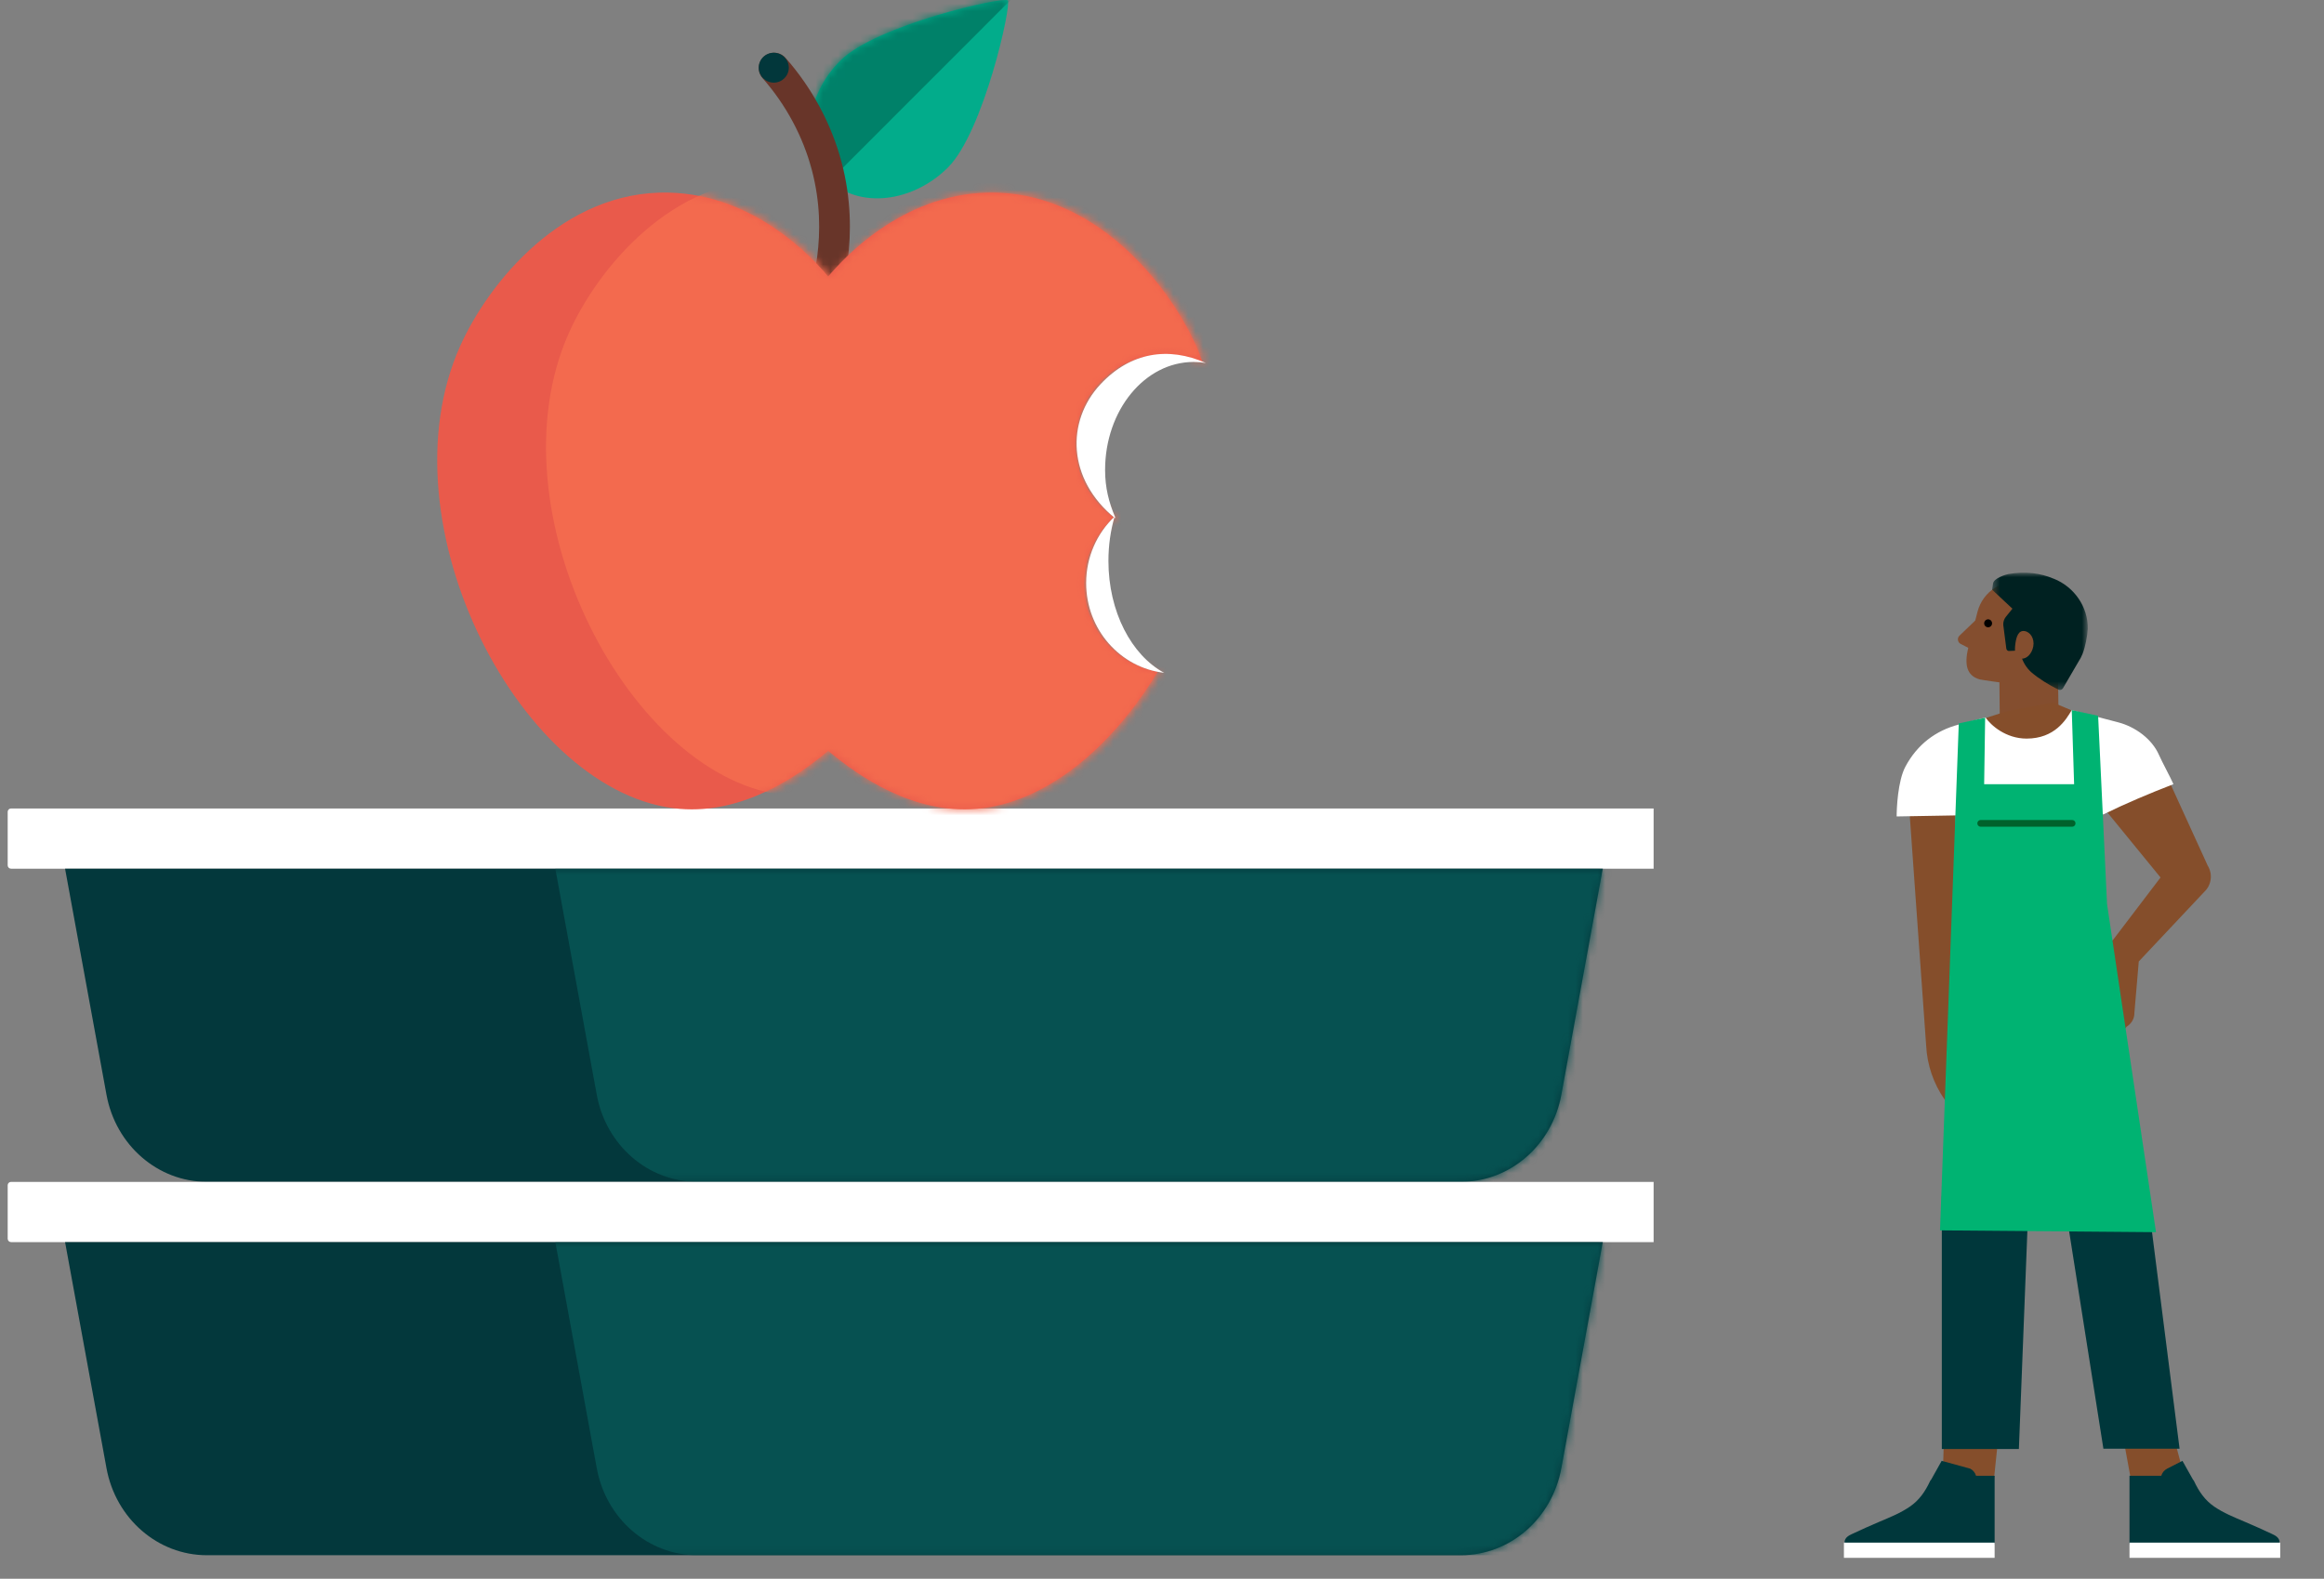 <svg width="312" height="212" viewBox="0 0 312 212" fill="none" xmlns="http://www.w3.org/2000/svg">
<rect x="0" y="0" width="312" height="212" fill="#808080" stroke="none"/>
<g clip-path="url(#clip0_86_338)">
<path fill-rule="evenodd" clip-rule="evenodd" d="M1.484 116.652H222.427C222.677 116.652 222.879 116.451 222.879 116.202V109.015C222.879 108.767 222.677 108.566 222.427 108.566H1.484C1.235 108.566 1.032 108.767 1.032 109.015V116.202C1.032 116.451 1.235 116.652 1.484 116.652Z" fill="white"/>
<path fill-rule="evenodd" clip-rule="evenodd" d="M27.777 158.7H196.134C202.716 158.7 208.371 153.796 209.614 147.011L215.176 116.652H8.736L14.297 147.011C15.54 153.796 21.196 158.7 27.777 158.7Z" fill="#03383C"/>
<mask id="mask0_86_338" style="mask-type:alpha" maskUnits="userSpaceOnUse" x="8" y="116" width="208" height="43">
<path d="M8.736 116.652L14.297 147.011C15.54 153.796 21.196 158.7 27.777 158.7H196.134C202.716 158.7 208.371 153.796 209.614 147.011L215.176 116.652" fill="white"/>
</mask>
<g mask="url(#mask0_86_338)">
<path fill-rule="evenodd" clip-rule="evenodd" d="M93.596 158.7H261.953C268.535 158.7 274.19 153.796 275.433 147.011L280.995 116.652H74.554L80.116 147.011C81.359 153.796 87.014 158.7 93.596 158.7Z" fill="#065151"/>
</g>
<path fill-rule="evenodd" clip-rule="evenodd" d="M1.484 166.795H222.427C222.677 166.795 222.879 166.594 222.879 166.345V159.159C222.879 158.91 222.677 158.709 222.427 158.709H1.484C1.235 158.709 1.032 158.91 1.032 159.159V166.345C1.032 166.594 1.235 166.795 1.484 166.795Z" fill="white"/>
<path fill-rule="evenodd" clip-rule="evenodd" d="M27.777 208.843H196.134C202.716 208.843 208.371 203.939 209.614 197.155L215.176 166.795H8.736L14.297 197.155C15.54 203.939 21.196 208.843 27.777 208.843Z" fill="#03383C"/>
<mask id="mask1_86_338" style="mask-type:alpha" maskUnits="userSpaceOnUse" x="8" y="166" width="208" height="43">
<path d="M8.736 166.795L14.297 197.155C15.54 203.94 21.196 208.843 27.777 208.843H196.134C202.716 208.843 208.371 203.94 209.614 197.155L215.176 166.795" fill="white"/>
</mask>
<g mask="url(#mask1_86_338)">
<path fill-rule="evenodd" clip-rule="evenodd" d="M93.596 208.843H261.953C268.535 208.843 274.19 203.939 275.433 197.155L280.995 166.795H74.554L80.116 197.155C81.359 203.939 87.014 208.843 93.596 208.843Z" fill="#065151"/>
</g>
<path fill-rule="evenodd" clip-rule="evenodd" d="M112.81 8.144C108.036 12.921 107.249 20.159 111.245 24.116C115.241 28.073 122.507 27.251 127.281 22.474C132.055 17.696 135.85 0.607 135.291 0.053C134.732 -0.501 117.584 3.366 112.81 8.144Z" fill="#02AC8B"/>
<mask id="mask2_86_338" style="mask-type:alpha" maskUnits="userSpaceOnUse" x="108" y="0" width="28" height="27">
<path d="M112.811 8.144C108.036 12.921 107.249 20.159 111.245 24.116C115.241 28.073 122.508 27.251 127.282 22.474C132.056 17.696 135.85 0.607 135.291 0.053C135.255 0.017 135.151 0 134.985 0C132.579 0 117.278 3.674 112.811 8.144Z" fill="white"/>
</mask>
<g mask="url(#mask2_86_338)">
<path fill-rule="evenodd" clip-rule="evenodd" d="M94.137 17.467L106.24 29.452L136.928 -1.257L124.825 -13.242L94.137 17.467Z" fill="#008169"/>
</g>
<path fill-rule="evenodd" clip-rule="evenodd" d="M109.522 45.233C110.337 45.233 111.108 44.75 111.434 43.953C113.112 39.853 115.546 31.526 112.993 21.822C111.645 16.696 109.045 11.841 105.474 7.783C104.723 6.93 103.419 6.844 102.562 7.592C101.705 8.339 101.619 9.637 102.369 10.49C105.52 14.071 107.814 18.349 109.001 22.863C111.251 31.416 109.096 38.777 107.612 42.403C107.182 43.454 107.689 44.652 108.744 45.08C108.999 45.184 109.263 45.233 109.522 45.233Z" fill="#683529"/>
<path fill-rule="evenodd" clip-rule="evenodd" d="M61.805 46.406C65.585 38.011 75.569 25.52 89.811 25.864C101.403 26.144 109.196 34.765 111.184 37.133C113.174 34.765 120.966 26.144 132.558 25.864C146.8 25.52 156.784 38.011 160.564 46.406C160.9 47.153 161.207 47.911 161.486 48.681C159.949 47.976 158.24 47.58 156.437 47.58C149.761 47.58 144.35 52.967 144.35 59.612C144.35 63.691 146.391 67.293 149.51 69.469C147.065 71.671 145.529 74.853 145.529 78.393C145.529 84.287 149.788 89.188 155.408 90.222C149.261 100.391 140.362 107.859 131.084 108.62C122.635 109.312 115.341 104.323 111.184 100.82C107.028 104.323 99.735 109.312 91.285 108.62C70.163 106.889 51.005 70.393 61.805 46.406Z" fill="#E95A4B"/>
<mask id="mask3_86_338" style="mask-type:alpha" maskUnits="userSpaceOnUse" x="58" y="25" width="104" height="84">
<path d="M132.812 25.864C121.221 26.145 113.429 34.765 111.439 37.133C109.45 34.765 101.658 26.145 90.066 25.864C75.824 25.52 65.84 38.011 62.06 46.407C51.26 70.393 70.418 106.888 91.54 108.62C99.989 109.312 107.283 104.323 111.439 100.82C115.595 104.323 122.889 109.312 131.338 108.62C140.617 107.86 149.515 100.391 155.663 90.222C150.042 89.188 145.784 84.287 145.784 78.394C145.784 74.853 147.32 71.671 149.765 69.469C146.645 67.293 144.605 63.691 144.605 59.612C144.605 52.967 150.016 47.58 156.691 47.58C158.494 47.58 160.204 47.976 161.741 48.681C161.462 47.912 161.155 47.153 160.818 46.407C157.089 38.124 147.325 25.856 133.389 25.857C133.198 25.857 133.005 25.86 132.812 25.864Z" fill="white"/>
</mask>
<g mask="url(#mask3_86_338)">
<path fill-rule="evenodd" clip-rule="evenodd" d="M76.413 44.62C80.193 36.225 90.177 23.734 104.419 24.078C116.011 24.358 125.289 20.192 127.278 22.559C129.267 20.192 135.574 24.358 147.166 24.078C161.407 23.734 171.392 36.225 175.172 44.62C175.508 45.367 175.815 46.126 176.094 46.895C174.557 46.19 172.848 45.794 171.045 45.794C164.369 45.794 158.958 51.181 158.958 57.826C158.958 61.905 160.999 65.507 164.118 67.683C161.673 69.885 160.137 73.067 160.137 76.607C160.137 82.501 164.396 87.402 170.016 88.436C163.869 98.605 154.97 106.073 145.692 106.834C137.243 107.526 130.239 118.19 126.082 114.687C121.926 118.19 114.342 107.526 105.893 106.834C84.771 105.103 65.613 68.607 76.413 44.62Z" fill="#F36A4E"/>
</g>
<path fill-rule="evenodd" clip-rule="evenodd" d="M101.861 9.09C101.861 10.2 102.765 11.099 103.88 11.099C104.994 11.099 105.898 10.2 105.898 9.09C105.898 7.98 104.994 7.081 103.88 7.081C102.765 7.081 101.861 7.98 101.861 9.09Z" fill="#02373B"/>
<path fill-rule="evenodd" clip-rule="evenodd" d="M147.747 51.593C151.799 47.266 156.882 46.521 161.888 48.744C161.351 48.653 160.803 48.605 160.246 48.605C153.681 48.605 148.36 55.102 148.36 63.116C148.36 65.5 148.871 67.458 149.706 69.442C149.705 69.441 149.706 69.591 149.706 69.591C143.276 64.381 143.096 56.561 147.747 51.593Z" fill="white"/>
<path fill-rule="evenodd" clip-rule="evenodd" d="M149.637 69.368C149.103 71.21 148.808 73.219 148.808 75.32C148.808 82.147 151.907 87.984 156.285 90.347C150.395 89.661 145.818 84.529 145.818 78.297C145.818 74.764 147.29 71.585 149.637 69.368Z" fill="white"/>
</g>
<path fill-rule="evenodd" clip-rule="evenodd" d="M296.389 116.24L290.054 102.362L278.247 95.611L280.925 106.659L290.054 117.831L283.615 126.297L283.473 126.183L283.511 126.433L283.238 126.792L283.603 127.05L285.263 138.166L285.512 137.863C286.173 137.445 286.558 136.759 286.543 136.025L287.131 129.131L287.122 129.123L295.922 119.768C296.896 118.857 297.092 117.377 296.389 116.24Z" fill="#854E2B"/>
<path fill-rule="evenodd" clip-rule="evenodd" d="M260.945 194.066L260.823 198.24L267.662 198.917L268.369 192.102L260.945 194.066Z" fill="#854E2B"/>
<path fill-rule="evenodd" clip-rule="evenodd" d="M256.066 105.027L262.463 106.891L262.887 150.264L261.068 147.656C259.578 145.522 258.719 143.005 258.589 140.398L256.066 105.027Z" fill="#854E2B"/>
<path fill-rule="evenodd" clip-rule="evenodd" d="M291.811 192.913L293.209 198.117L286.018 198.363L284.848 191.979L291.811 192.913Z" fill="#854E2B"/>
<path fill-rule="evenodd" clip-rule="evenodd" d="M265.32 83.197L263.04 85.379C262.739 85.699 262.807 86.217 263.18 86.446L264.561 87.159L265.32 83.197Z" fill="#844E2F"/>
<path fill-rule="evenodd" clip-rule="evenodd" d="M268.49 98.276L276.367 96.122L276.265 89.265L268.421 91.39L268.49 98.276Z" fill="#844E2F"/>
<path fill-rule="evenodd" clip-rule="evenodd" d="M275.089 92.516L277.391 81.328L271.844 78.21C269.005 77.596 266.193 79.353 265.472 82.189L264.166 87.332C263.654 89.754 264.38 90.835 265.769 91.23C266.321 91.387 275.089 92.516 275.089 92.516Z" fill="#844E2F"/>
<mask id="mask4_86_338" style="mask-type:alpha" maskUnits="userSpaceOnUse" x="267" y="76" width="14" height="17">
<path d="M267.444 76.903H280.285V92.654H267.444V76.903Z" fill="white"/>
</mask>
<g mask="url(#mask4_86_338)">
<path fill-rule="evenodd" clip-rule="evenodd" d="M277.391 81.328C277.448 81.338 277.504 81.35 277.559 81.363C277.504 81.35 277.448 81.338 277.391 81.328ZM267.569 78.365L267.444 79.185L270.172 81.738L269.299 82.815C269.047 83.126 268.92 83.521 268.943 83.922L269.346 87.058C269.356 87.237 269.487 87.385 269.662 87.415L270.694 87.369C270.789 87.385 270.877 87.313 270.881 87.216L270.929 86.585L271.33 88.037C271.563 88.879 272.023 89.639 272.659 90.233C273.647 91.097 275.103 92.001 276.349 92.607C276.569 92.713 276.832 92.633 276.956 92.421L279.172 88.621C279.246 88.522 279.302 88.405 279.362 88.295C279.362 88.296 279.361 88.297 279.36 88.298C279.452 88.119 279.537 87.931 279.614 87.737L279.613 87.74C279.965 86.802 280.224 85.451 280.284 84.444C280.346 81.506 278.465 78.799 275.712 77.708C275.695 77.702 275.678 77.698 275.662 77.696C274.013 76.985 271.967 76.672 269.605 77.09C269.364 77.133 267.659 77.62 267.569 78.365Z" fill="#002121"/>
</g>
<path fill-rule="evenodd" clip-rule="evenodd" d="M271.289 88.44C272.08 88.55 272.792 87.785 272.973 86.789C273.156 85.775 272.582 84.851 271.791 84.742C271 84.633 270.704 85.432 270.565 86.453C270.427 87.475 270.498 88.331 271.289 88.44Z" fill="#844E2F"/>
<path fill-rule="evenodd" clip-rule="evenodd" d="M275.609 94.337L278.642 95.612L271.817 102.496L266.026 96.592L269.484 95.488L275.609 94.337Z" fill="#854E2B"/>
<path fill-rule="evenodd" clip-rule="evenodd" d="M278.126 95.365L284.368 96.997C286.652 97.594 288.904 99.214 289.855 101.393C290.246 102.289 291.397 104.405 291.788 105.301C288.502 106.576 285.468 107.851 282.386 109.36C276.056 109.401 269.727 109.442 263.398 109.483L254.627 109.636C254.627 108.616 254.771 104.877 255.808 102.938C257.407 99.947 259.895 98.101 262.945 97.299L266.563 96.347C267.267 97.397 269.289 99.182 272.07 99.182C275.862 99.182 277.378 96.632 278.126 95.365Z" fill="white"/>
<path fill-rule="evenodd" clip-rule="evenodd" d="M271.038 194.576H260.692V160.594L272.377 160.184L271.038 194.576Z" fill="#00373B"/>
<path fill-rule="evenodd" clip-rule="evenodd" d="M282.385 194.541H292.61L287.448 153.928L276.759 158.836L282.385 194.541Z" fill="#00373B"/>
<path fill-rule="evenodd" clip-rule="evenodd" d="M282.872 121.391L281.676 96.122L278.137 95.357L278.453 105.309H266.375L266.508 96.377L262.969 97.142L260.449 165.217L289.445 165.462L282.872 121.391Z" fill="#00B372"/>
<path fill-rule="evenodd" clip-rule="evenodd" d="M267.436 83.741C267.414 84.036 267.16 84.257 266.868 84.234C266.575 84.213 266.356 83.956 266.378 83.661C266.4 83.366 266.655 83.145 266.947 83.167C267.239 83.189 267.458 83.446 267.436 83.741Z" fill="black"/>
<path fill-rule="evenodd" clip-rule="evenodd" d="M278.194 111.015H265.904C265.657 111.015 265.458 110.814 265.458 110.565C265.458 110.317 265.657 110.115 265.904 110.115H278.194C278.441 110.115 278.64 110.317 278.64 110.565C278.64 110.814 278.441 111.015 278.194 111.015Z" fill="#00622B"/>
<path fill-rule="evenodd" clip-rule="evenodd" d="M306.122 207.215L305.968 207.133H306.033L306.03 207.006L306.029 207.005H306.03C306.007 206.76 305.86 206.536 305.675 206.374C305.479 206.202 305.241 206.089 305.005 205.979C303.796 205.41 302.575 204.865 301.345 204.342C299.942 203.747 298.515 203.175 297.258 202.31C296.002 201.446 295.203 200.282 294.538 198.854C294.537 198.852 294.482 198.772 294.481 198.77C294.475 198.748 294.452 198.727 294.42 198.707L292.997 196.168L290.938 197.219C290.554 197.415 290.275 197.762 290.155 198.171H285.889V207.34H289.656L289.712 207.215H306.122Z" fill="#00373B"/>
<path fill-rule="evenodd" clip-rule="evenodd" d="M285.889 209.193H306.122V207.15H285.889V209.193Z" fill="white"/>
<path fill-rule="evenodd" clip-rule="evenodd" d="M265.285 198.171C265.165 197.762 264.886 197.415 264.502 197.219L260.673 196.167L259.25 198.707C259.218 198.728 259.195 198.748 259.189 198.77C259.188 198.771 259.133 198.852 259.132 198.854C258.468 200.282 257.668 201.446 256.412 202.309C255.155 203.175 253.728 203.747 252.325 204.342C251.095 204.865 249.874 205.41 248.665 205.979C248.43 206.089 248.191 206.202 247.995 206.374C247.81 206.536 247.663 206.76 247.64 207.005H247.641L247.64 207.006L247.638 207.133H247.702L247.548 207.215H263.958L264.014 207.34H267.781V198.171H265.285Z" fill="#00373B"/>
<path fill-rule="evenodd" clip-rule="evenodd" d="M247.548 209.193H267.781V207.15H247.548V209.193Z" fill="white"/>
<defs>
<clipPath id="clip0_86_338">
<rect width="222" height="209" fill="white"/>
</clipPath>
</defs>
</svg>

